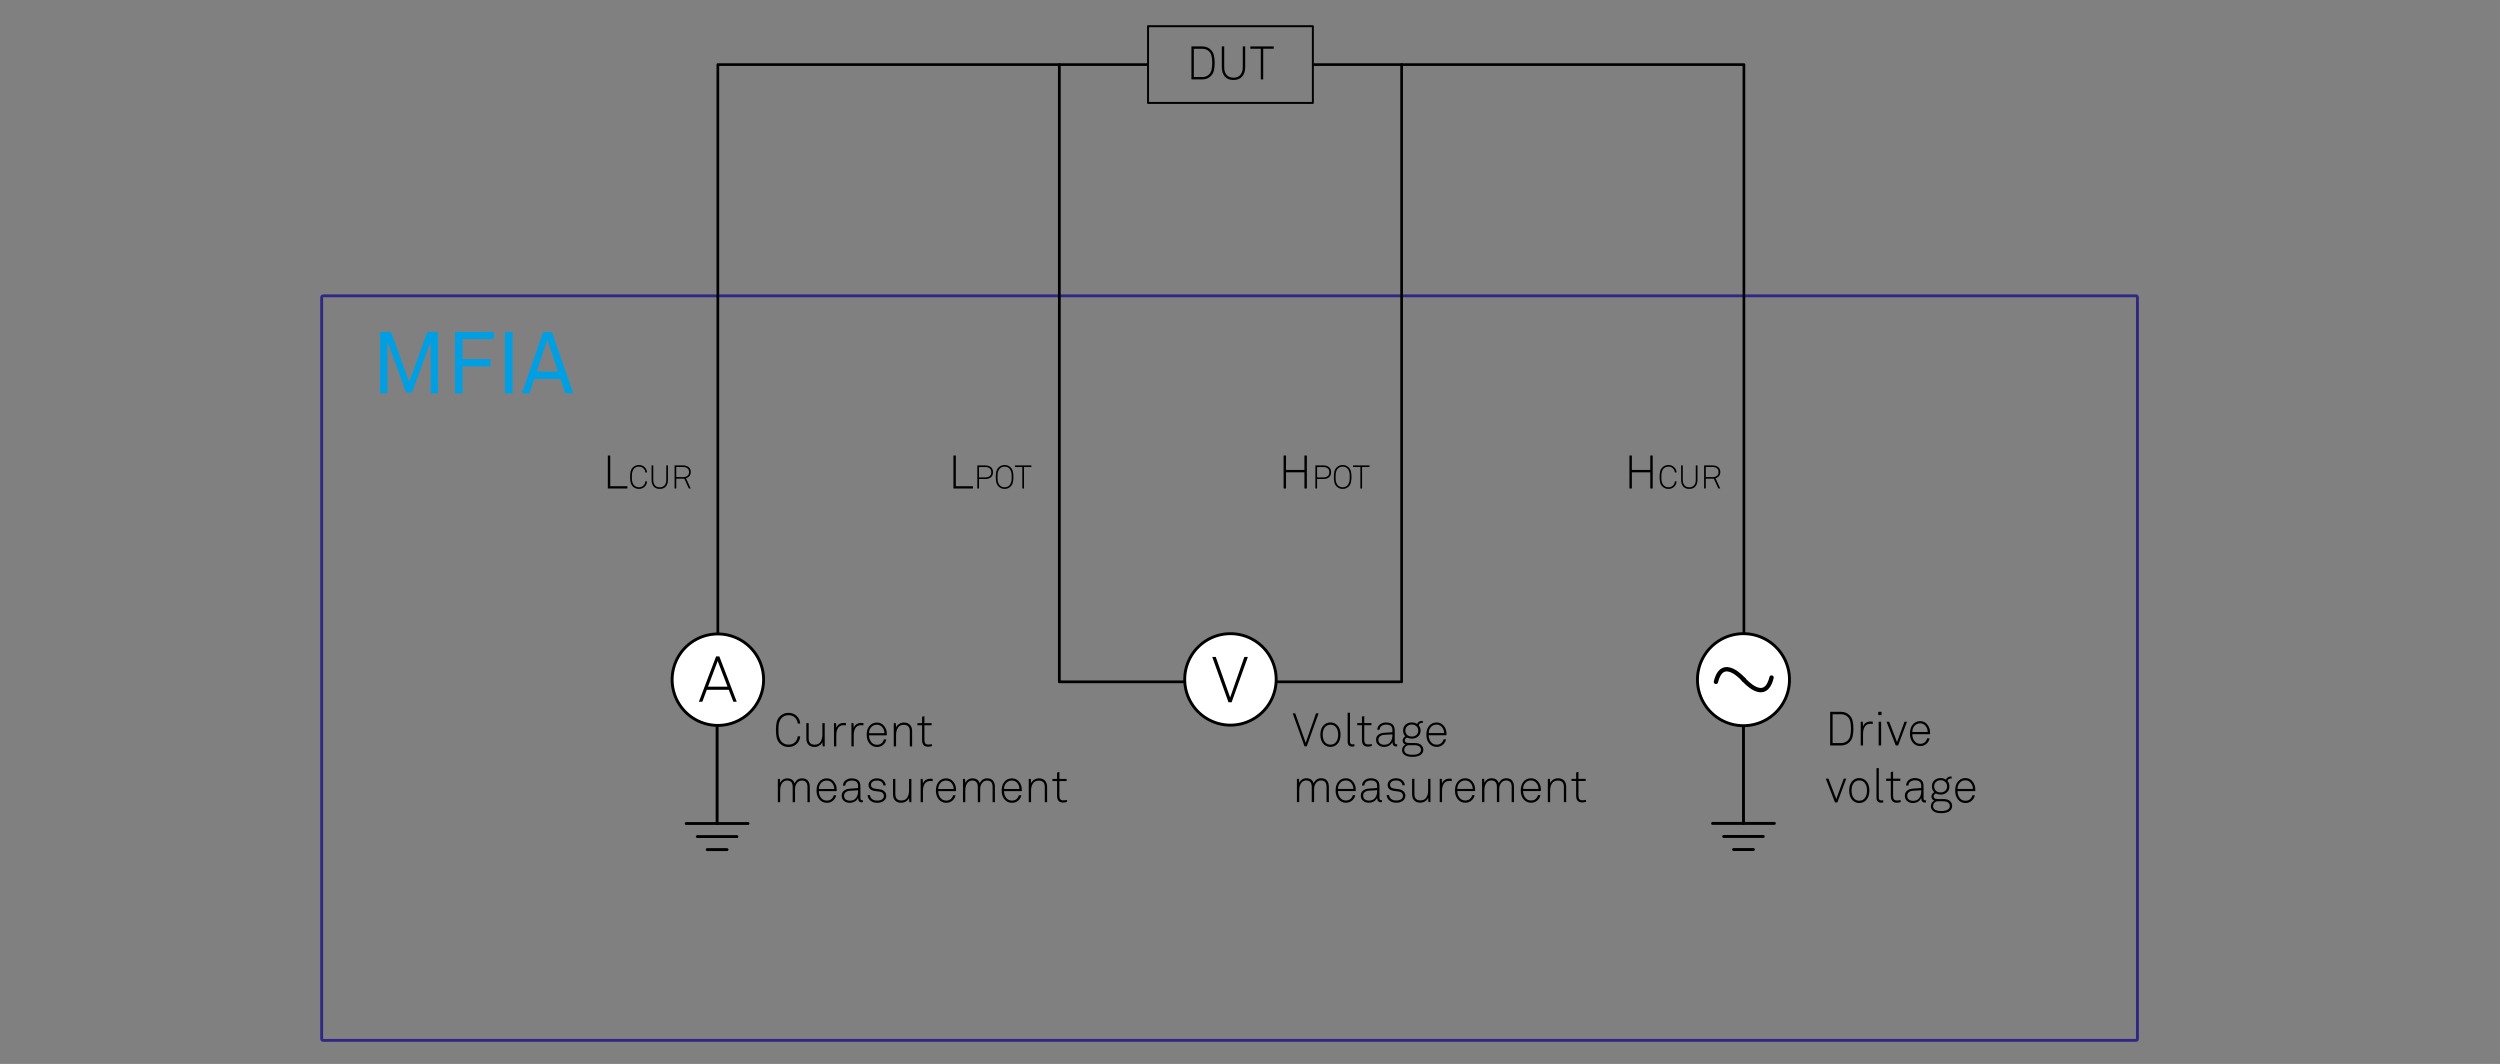 <?xml version="1.0" encoding="UTF-8" standalone="no"?>
<svg
   xmlns:dc="http://purl.org/dc/elements/1.1/"
   xmlns:cc="http://creativecommons.org/ns#"
   xmlns:rdf="http://www.w3.org/1999/02/22-rdf-syntax-ns#"
   xmlns:svg="http://www.w3.org/2000/svg"
   xmlns="http://www.w3.org/2000/svg"
   xmlns:xlink="http://www.w3.org/1999/xlink"
   xml:space="preserve"
   enable-background="new 0 0 430 183"
   viewBox="0 0 430 183"
   height="183px"
   width="430px"
   y="0px"
   x="0px"
   id="Layer_1"
   version="1.1"><rect x="0" y="0" width="430" height="183" fill="#808080" stroke="none"/><defs
   id="defs131" />
<g
   id="text2"
   style="font-size:14.612px;font-family:Akkurat_ZI_Regular;fill:#009fe3"
   transform="matrix(1,0,0,1.019,63.925,67.662)"
   aria-label="MFIA"><path
     id="path135"
     style="font-size:14.612px;font-family:Akkurat_ZI_Regular;fill:#009fe3"
     d="M 11.397,0 H 10.155 V -8.738 L 6.941,-0.146 H 5.918 L 2.703,-8.811 V 0 H 1.461 v -10.36 h 1.87 l 3.127,8.431 3.112,-8.431 h 1.826 z" /><path
     id="path137"
     style="font-size:14.612px;font-family:Akkurat_ZI_Regular;fill:#009fe3"
     d="m 21.039,-9.162 h -5.406 v 3.375 h 4.822 v 1.227 H 15.633 V 0 h -1.3 v -10.36 h 6.707 z" /><path
     id="path139"
     style="font-size:14.612px;font-family:Akkurat_ZI_Regular;fill:#009fe3"
     d="m 24.252,0 h -1.33 v -10.36 h 1.33 z" /><path
     id="path141"
     style="font-size:14.612px;font-family:Akkurat_ZI_Regular;fill:#009fe3"
     d="M 34.67,0 H 33.326 L 32.479,-2.455 H 27.978 L 27.145,0 h -1.315 l 3.653,-10.36 h 1.52 z m -2.616,-3.682 -1.841,-5.377 -1.826,5.377 z" /></g>
<g
   id="g20">
	<defs
   id="defs5">
		<rect
   height="247.5"
   width="510.236"
   y="-19.25"
   x="18.882"
   id="SVGID_1_" />
	</defs>
	<clipPath
   id="SVGID_2_">
		<use
   height="100%"
   width="100%"
   y="0"
   x="0"
   style="overflow:visible"
   id="use7"
   overflow="visible"
   xlink:href="#SVGID_1_" />
	</clipPath>
	<path
   style="fill:#312783"
   id="path10"
   d="M 367.389,178.694 H 55.578 V 51.135 h 311.811 z m 0,-128.059 H 55.578 c -0.276,0 -0.5,0.224 -0.5,0.5 v 127.559 c 0,0.276 0.224,0.5 0.5,0.5 h 311.811 c 0.276,0 0.5,-0.224 0.5,-0.5 V 51.135 c 0,-0.276 -0.224,-0.5 -0.5,-0.5"
   clip-path="url(#SVGID_2_)" />
	
		<path
   id="line12"
   d="M 123.344,123.978 V 141.64"
   clip-path="url(#SVGID_2_)"
   style="fill:none;stroke:#000000;stroke-width:0.5;stroke-linecap:round;stroke-miterlimit:10" />
	
		<path
   id="line14"
   d="m 128.657,141.64 h -10.63"
   clip-path="url(#SVGID_2_)"
   style="fill:none;stroke:#000000;stroke-width:0.5;stroke-linecap:round;stroke-linejoin:round;stroke-miterlimit:10" />
	
		<path
   id="line16"
   d="m 126.743,143.888 h -6.804"
   clip-path="url(#SVGID_2_)"
   style="fill:none;stroke:#000000;stroke-width:0.5;stroke-linecap:round;stroke-linejoin:round;stroke-miterlimit:10" />
	
		<path
   id="line18"
   d="m 125.044,146.134 h -3.401"
   clip-path="url(#SVGID_2_)"
   style="fill:none;stroke:#000000;stroke-width:0.5;stroke-linecap:round;stroke-linejoin:round;stroke-miterlimit:10" />
</g>
<g
   id="text22"
   style="font-size:8px;font-family:Akkurat-Light"
   transform="translate(204.062,13.657)"
   aria-label="DUT"><path
     id="path148"
     style="font-size:8px;font-family:Akkurat-Light"
     d="m 4.864,-2.84 q 0,0.752 -0.136,1.312 Q 4.6,-0.968 4.176,-0.56 3.6,0 2.744,0 H 0.864 V -5.672 H 2.744 q 0.856,0 1.432,0.56 0.424,0.408 0.552,0.968 0.136,0.56 0.136,1.304 z m -0.536,1.168 q 0.112,-0.504 0.112,-1.168 0,-0.664 -0.112,-1.16 Q 4.224,-4.504 3.872,-4.84 3.424,-5.264 2.744,-5.264 H 1.28 v 4.856 h 1.464 q 0.68,0 1.128,-0.424 0.352,-0.344 0.456,-0.84 z" /><path
     id="path150"
     style="font-size:8px;font-family:Akkurat-Light"
     d="m 10.112,-2.08 q 0,0.976 -0.52,1.584 -0.512,0.6 -1.496,0.6 -0.984,0 -1.496,-0.6 Q 6.088,-1.104 6.088,-2.08 v -3.592 h 0.416 v 3.6 q 0,0.784 0.4,1.28 0.4,0.496 1.192,0.496 0.792,0 1.192,-0.496 Q 9.696,-1.288 9.696,-2.072 V -5.672 h 0.416 z" /><path
     id="path152"
     style="font-size:8px;font-family:Akkurat-Light"
     d="M 15.019,-5.272 H 13.211 V 0 H 12.795 v -5.272 h -1.8 v -0.4 h 4.024 z" /></g>
<g
   id="g38">
	<defs
   id="defs25">
		<rect
   height="247.5"
   width="510.236"
   y="-19.25"
   x="18.882"
   id="SVGID_3_" />
	</defs>
	<clipPath
   id="SVGID_4_">
		<use
   height="100%"
   width="100%"
   y="0"
   x="0"
   style="overflow:visible"
   id="use27"
   overflow="visible"
   xlink:href="#SVGID_3_" />
	</clipPath>
	
		<path
   id="rect30"
   d="m 197.464,4.508 h 28.349 V 17.706 H 197.464 Z"
   clip-path="url(#SVGID_4_)"
   style="fill:none;stroke:#000000;stroke-width:0.339;stroke-linecap:round;stroke-linejoin:round;stroke-miterlimit:10" />
	
		<path
   id="polyline32"
   d="M 197.325,11.107 H 123.469 V 116.69"
   clip-path="url(#SVGID_4_)"
   style="fill:none;stroke:#000000;stroke-width:0.461;stroke-linecap:round;stroke-linejoin:round;stroke-miterlimit:10" />
	<path
   style="fill:#ffffff"
   id="path34"
   d="m 131.336,116.906 c 0,4.343 -3.52,7.863 -7.863,7.863 -4.342,0 -7.864,-3.521 -7.864,-7.863 0,-4.344 3.522,-7.863 7.864,-7.863 4.343,0 7.863,3.52 7.863,7.863"
   clip-path="url(#SVGID_4_)" />
	
		<path
   id="circle36"
   d="m 131.336,116.906 a 7.864,7.864 0 0 1 -7.864,7.864 7.864,7.864 0 0 1 -7.864,-7.864 7.864,7.864 0 0 1 7.864,-7.864 7.864,7.864 0 0 1 7.864,7.864 z"
   clip-path="url(#SVGID_4_)"
   style="fill:none;stroke:#000000;stroke-width:0.5;stroke-miterlimit:10" />
</g>
<g
   id="text40"
   style="font-size:11px;font-family:Akkurat-Light"
   transform="translate(120.12,120.702)"
   aria-label="A"><path
     id="path158"
     style="font-size:11px;font-family:Akkurat-Light"
     d="M 6.6,0 H 6.017 L 5.225,-2.057 H 1.452 L 0.682,0 H 0.088 L 3.047,-7.799 H 3.608 Z M 5.016,-2.596 3.322,-7.007 1.661,-2.596 Z" /></g>
<g
   id="text42"
   style="font-size:8px;font-family:Akkurat-Light"
   transform="translate(103.683,84.021)"
   aria-label="L"><path
     id="path161"
     style="font-size:8px;font-family:Akkurat-Light"
     d="M 4.224,0 H 0.864 V -5.672 H 1.28 v 5.28 h 2.944 z" /></g>
<g
   id="text48"
   style=""
   transform="translate(132.996,128.381)"
   aria-label="Currentmeasurement"><path
     id="path164"
     style="font-size:8px;font-family:Akkurat-Light"
     d="m 4.64,-1.736 q -0.064,0.8 -0.624,1.32 -0.56,0.52 -1.392,0.52 -0.88,0 -1.496,-0.616 -0.408,-0.416 -0.536,-0.984 -0.128,-0.576 -0.128,-1.344 0,-0.768 0.128,-1.336 0.128,-0.568 0.536,-0.984 0.616,-0.616 1.496,-0.616 0.832,0 1.392,0.52 0.56,0.52 0.624,1.32 H 4.208 q -0.056,-0.64 -0.488,-1.032 -0.432,-0.4 -1.096,-0.4 -0.72,0 -1.192,0.488 -0.24,0.248 -0.368,0.632 -0.12,0.384 -0.144,0.68 -0.024,0.288 -0.024,0.728 0,0.432 0.024,0.736 0.024,0.296 0.152,0.68 0.128,0.384 0.368,0.632 0.472,0.488 1.184,0.488 0.664,0 1.096,-0.392 Q 4.152,-1.096 4.208,-1.736 Z" /><path
     id="path166"
     style="font-size:8px;font-family:Akkurat-Light"
     d="M 8.856,-0.008 H 8.504 L 8.456,-0.736 Q 8.288,-0.36 7.912,-0.128 7.536,0.096 7.104,0.096 q -0.68,0 -1.048,-0.392 -0.36,-0.392 -0.36,-1.072 v -2.64 h 0.4 v 2.616 q 0,1.096 1.032,1.096 0.688,0 1.008,-0.488 0.32,-0.496 0.32,-1.224 v -2 h 0.4 z" /><path
     id="path168"
     style="font-size:8px;font-family:Akkurat-Light"
     d="m 12.512,-3.616 q -0.16,-0.04 -0.392,-0.04 -0.36,0 -0.624,0.152 -0.256,0.144 -0.392,0.408 -0.136,0.256 -0.2,0.552 -0.056,0.288 -0.056,0.624 V 0 h -0.4 v -4 h 0.352 l 0.048,0.808 q 0.128,-0.4 0.48,-0.624 0.352,-0.224 0.792,-0.224 0.264,0 0.392,0.024 z" /><path
     id="path170"
     style="font-size:8px;font-family:Akkurat-Light"
     d="m 15.512,-3.616 q -0.16,-0.04 -0.392,-0.04 -0.36,0 -0.624,0.152 -0.256,0.144 -0.392,0.408 -0.136,0.256 -0.2,0.552 -0.056,0.288 -0.056,0.624 V 0 h -0.4 v -4 h 0.352 l 0.048,0.808 q 0.128,-0.4 0.48,-0.624 0.352,-0.224 0.792,-0.224 0.264,0 0.392,0.024 z" /><path
     id="path172"
     style="font-size:8px;font-family:Akkurat-Light"
     d="m 19.537,-2.168 q 0,0.048 -0.008,0.136 0,0.08 0,0.128 h -3.056 q 0.016,0.72 0.416,1.2 0.36,0.424 0.968,0.424 0.536,0 0.872,-0.352 0.24,-0.256 0.304,-0.568 h 0.416 q -0.08,0.48 -0.448,0.84 -0.464,0.464 -1.144,0.464 -0.776,0 -1.272,-0.568 -0.512,-0.6 -0.512,-1.52 0,-0.888 0.392,-1.424 0.512,-0.696 1.36,-0.696 0.776,0 1.24,0.576 0.472,0.568 0.472,1.36 z M 19.129,-2.272 q -0.016,-0.6 -0.368,-1.024 -0.352,-0.432 -0.936,-0.432 -0.6,0 -0.976,0.424 -0.368,0.416 -0.368,1.032 z" /><path
     id="path174"
     style="font-size:8px;font-family:Akkurat-Light"
     d="m 23.889,0 h -0.4 v -2.616 q 0,-1.096 -1.032,-1.096 -0.688,0 -1.008,0.496 -0.32,0.488 -0.32,1.216 V 0 H 20.729 v -4 h 0.352 l 0.048,0.728 q 0.168,-0.376 0.544,-0.6 0.384,-0.232 0.808,-0.232 0.68,0 1.04,0.392 0.368,0.392 0.368,1.072 z" /><path
     id="path176"
     style="font-size:8px;font-family:Akkurat-Light"
     d="m 27.297,-0.04 q -0.448,0.096 -0.664,0.096 -1.032,0 -1.032,-1.168 v -2.52 h -0.8 v -0.368 h 0.8 v -1.104 l 0.4,-0.096 v 1.2 h 1.24 v 0.368 h -1.24 v 2.504 q 0,0.392 0.144,0.6 0.144,0.208 0.52,0.208 0.24,0 0.632,-0.072 z" /><path
     id="path178"
     style="font-size:8px;font-family:Akkurat-Light"
     d="M 6.288,9.6 H 5.888 V 6.984 q 0,-1.112 -0.952,-1.112 -0.416,0 -0.712,0.272 Q 3.752,6.592 3.752,7.336 V 9.6 H 3.344 V 6.984 q 0,-1.112 -0.96,-1.112 -0.424,0 -0.712,0.272 -0.48,0.448 -0.48,1.456 v 2 H 0.792 v -4 H 1.144 l 0.048,0.688 q 0.16,-0.36 0.48,-0.576 0.32,-0.216 0.736,-0.216 1,0 1.264,0.864 0.168,-0.392 0.488,-0.624 0.328,-0.24 0.8,-0.24 0.672,0 1,0.4 0.328,0.392 0.328,1.064 z" /><path
     id="path180"
     style="font-size:8px;font-family:Akkurat-Light"
     d="m 10.912,7.432 q 0,0.048 -0.008,0.136 0,0.08 0,0.128 H 7.848 q 0.016,0.72 0.416,1.2 0.36,0.424 0.968,0.424 0.536,0 0.872,-0.352 0.24,-0.256 0.304,-0.568 h 0.416 q -0.08,0.48 -0.448,0.84 -0.464,0.464 -1.144,0.464 -0.776,0 -1.272,-0.568 -0.512,-0.6 -0.512,-1.52 0,-0.888 0.392,-1.424 0.512,-0.696 1.36,-0.696 0.776,0 1.24,0.576 0.472,0.568 0.472,1.36 z M 10.504,7.328 Q 10.488,6.728 10.136,6.304 9.784,5.872 9.2,5.872 q -0.6,0 -0.976,0.424 -0.368,0.416 -0.368,1.032 z" /><path
     id="path182"
     style="font-size:8px;font-family:Akkurat-Light"
     d="m 15.416,9.6 q -0.144,0.024 -0.192,0.024 -0.632,0 -0.632,-0.784 -0.16,0.408 -0.56,0.64 -0.4,0.224 -0.88,0.224 -0.6,0 -0.992,-0.336 -0.384,-0.336 -0.384,-0.896 0,-0.52 0.368,-0.832 0.368,-0.32 0.976,-0.36 L 14.592,7.176 V 6.784 q 0,-0.912 -1.056,-0.912 -0.496,0 -0.808,0.224 -0.312,0.224 -0.344,0.656 H 11.984 q 0.04,-0.592 0.464,-0.92 0.424,-0.336 1.088,-0.336 0.456,0 0.824,0.176 0.376,0.176 0.528,0.56 0.104,0.272 0.104,0.768 v 1.824 q 0,0.224 0.056,0.328 0.064,0.104 0.256,0.104 0.072,0 0.112,-0.008 z M 14.592,7.752 V 7.544 l -1.432,0.088 q -0.448,0.032 -0.712,0.256 -0.264,0.224 -0.264,0.584 0,0.416 0.272,0.64 0.28,0.224 0.728,0.224 0.704,0 1.056,-0.464 0.352,-0.472 0.352,-1.12 z" /><path
     id="path184"
     style="font-size:8px;font-family:Akkurat-Light"
     d="m 19.445,8.488 q 0,0.424 -0.272,0.736 -0.432,0.48 -1.296,0.48 -0.856,0 -1.312,-0.512 Q 16.253,8.832 16.229,8.384 h 0.408 q 0.032,0.352 0.296,0.616 0.328,0.32 0.944,0.32 0.648,0 0.944,-0.296 0.216,-0.216 0.216,-0.512 0,-0.28 -0.192,-0.48 -0.192,-0.2 -0.544,-0.248 l -0.776,-0.104 q -0.624,-0.072 -0.904,-0.4 -0.224,-0.264 -0.224,-0.632 0,-0.456 0.344,-0.776 0.408,-0.376 1.096,-0.376 0.808,0 1.208,0.472 0.288,0.344 0.304,0.736 H 18.949 Q 18.917,6.416 18.749,6.224 18.453,5.872 17.837,5.872 q -0.464,0 -0.72,0.184 -0.312,0.224 -0.312,0.552 0,0.272 0.168,0.448 0.176,0.168 0.608,0.224 l 0.76,0.104 q 0.536,0.072 0.816,0.392 0.288,0.312 0.288,0.712 z" /><path
     id="path186"
     style="font-size:8px;font-family:Akkurat-Light"
     d="m 23.762,9.592 h -0.352 l -0.048,-0.728 q -0.168,0.376 -0.544,0.608 -0.376,0.224 -0.808,0.224 -0.68,0 -1.048,-0.392 Q 20.602,8.912 20.602,8.232 v -2.64 h 0.4 v 2.616 q 0,1.096 1.032,1.096 0.688,0 1.008,-0.488 0.32,-0.496 0.32,-1.224 v -2 h 0.4 z" /><path
     id="path188"
     style="font-size:8px;font-family:Akkurat-Light"
     d="m 27.418,5.984 q -0.16,-0.04 -0.392,-0.04 -0.36,0 -0.624,0.152 -0.256,0.144 -0.392,0.408 -0.136,0.256 -0.2,0.552 -0.056,0.288 -0.056,0.624 v 1.92 h -0.4 v -4 h 0.352 l 0.048,0.808 q 0.128,-0.4 0.48,-0.624 0.352,-0.224 0.792,-0.224 0.264,0 0.392,0.024 z" /><path
     id="path190"
     style="font-size:8px;font-family:Akkurat-Light"
     d="m 31.443,7.432 q 0,0.048 -0.008,0.136 0,0.08 0,0.128 h -3.056 q 0.016,0.72 0.416,1.2 0.36,0.424 0.968,0.424 0.536,0 0.872,-0.352 0.24,-0.256 0.304,-0.568 h 0.416 q -0.08,0.48 -0.448,0.84 -0.464,0.464 -1.144,0.464 -0.776,0 -1.272,-0.568 -0.512,-0.6 -0.512,-1.52 0,-0.888 0.392,-1.424 0.512,-0.696 1.36,-0.696 0.776,0 1.24,0.576 0.472,0.568 0.472,1.36 z M 31.035,7.328 Q 31.019,6.728 30.667,6.304 30.315,5.872 29.731,5.872 q -0.6,0 -0.976,0.424 -0.368,0.416 -0.368,1.032 z" /><path
     id="path192"
     style="font-size:8px;font-family:Akkurat-Light"
     d="M 38.131,9.6 H 37.731 V 6.984 q 0,-1.112 -0.952,-1.112 -0.416,0 -0.712,0.272 -0.472,0.448 -0.472,1.192 V 9.6 H 35.187 V 6.984 q 0,-1.112 -0.96,-1.112 -0.424,0 -0.712,0.272 -0.48,0.448 -0.48,1.456 v 2 h -0.4 v -4 h 0.352 l 0.048,0.688 q 0.16,-0.36 0.48,-0.576 0.32,-0.216 0.736,-0.216 1,0 1.264,0.864 0.168,-0.392 0.488,-0.624 0.328,-0.24 0.8,-0.24 0.672,0 1,0.4 0.328,0.392 0.328,1.064 z" /><path
     id="path194"
     style="font-size:8px;font-family:Akkurat-Light"
     d="m 42.755,7.432 q 0,0.048 -0.008,0.136 0,0.08 0,0.128 h -3.056 q 0.016,0.72 0.416,1.2 0.36,0.424 0.968,0.424 0.536,0 0.872,-0.352 0.24,-0.256 0.304,-0.568 h 0.416 q -0.08,0.48 -0.448,0.84 -0.464,0.464 -1.144,0.464 -0.776,0 -1.272,-0.568 -0.512,-0.6 -0.512,-1.52 0,-0.888 0.392,-1.424 0.512,-0.696 1.36,-0.696 0.776,0 1.24,0.576 0.472,0.568 0.472,1.36 z M 42.347,7.328 Q 42.331,6.728 41.979,6.304 41.627,5.872 41.043,5.872 q -0.6,0 -0.976,0.424 -0.368,0.416 -0.368,1.032 z" /><path
     id="path196"
     style="font-size:8px;font-family:Akkurat-Light"
     d="M 47.108,9.6 H 46.708 V 6.984 q 0,-1.096 -1.032,-1.096 -0.688,0 -1.008,0.496 -0.32,0.488 -0.32,1.216 v 2 h -0.4 v -4 h 0.352 l 0.048,0.728 q 0.168,-0.376 0.544,-0.6 0.384,-0.232 0.808,-0.232 0.68,0 1.04,0.392 0.368,0.392 0.368,1.072 z" /><path
     id="path198"
     style="font-size:8px;font-family:Akkurat-Light"
     d="m 50.515,9.56 q -0.448,0.096 -0.664,0.096 -1.032,0 -1.032,-1.168 V 5.968 h -0.8 V 5.6 h 0.8 V 4.496 l 0.4,-0.096 v 1.2 h 1.24 v 0.368 h -1.24 v 2.504 q 0,0.392 0.144,0.6 0.144,0.208 0.52,0.208 0.24,0 0.632,-0.072 z" /></g>
<g
   id="text54"
   style=""
   transform="translate(222.277,128.365)"
   aria-label="Voltagemeasurement"><path
     id="path201"
     style="font-size:8px;font-family:Akkurat-Light"
     d="M 4.52,-5.672 2.488,0 H 2.096 L 0.064,-5.672 H 0.504 L 2.304,-0.6 4.08,-5.672 Z" /><path
     id="path203"
     style="font-size:8px;font-family:Akkurat-Light"
     d="m 7.727,-3.624 q 0.568,0.568 0.568,1.624 0,1.056 -0.568,1.624 -0.48,0.48 -1.168,0.48 -0.688,0 -1.168,-0.48 -0.568,-0.568 -0.568,-1.624 0,-1.056 0.568,-1.624 0.48,-0.48 1.168,-0.48 0.688,0 1.168,0.48 z M 7.439,-0.64 Q 7.887,-1.104 7.887,-2 q 0,-0.896 -0.448,-1.36 -0.336,-0.352 -0.88,-0.352 -0.544,0 -0.88,0.352 -0.448,0.464 -0.448,1.36 0,0.896 0.448,1.36 0.336,0.352 0.88,0.352 0.544,0 0.88,-0.352 z" /><path
     id="path205"
     style="font-size:8px;font-family:Akkurat-Light"
     d="m 10.678,0 q -0.176,0.048 -0.36,0.048 -0.8,0 -0.8,-0.848 V -5.776 h 0.4 v 4.96 q 0,0.48 0.416,0.48 0.232,0 0.344,-0.016 z" /><path
     id="path207"
     style="font-size:8px;font-family:Akkurat-Light"
     d="m 13.672,-0.04 q -0.448,0.096 -0.664,0.096 -1.032,0 -1.032,-1.168 v -2.52 h -0.8 v -0.368 h 0.8 v -1.104 l 0.4,-0.096 v 1.2 h 1.24 v 0.368 H 12.376 v 2.504 q 0,0.392 0.144,0.6 0.144,0.208 0.52,0.208 0.24,0 0.632,-0.072 z" /><path
     id="path209"
     style="font-size:8px;font-family:Akkurat-Light"
     d="m 18.041,0 q -0.144,0.024 -0.192,0.024 -0.632,0 -0.632,-0.784 -0.16,0.408 -0.56,0.64 -0.4,0.224 -0.88,0.224 -0.6,0 -0.992,-0.336 -0.384,-0.336 -0.384,-0.896 0,-0.52 0.368,-0.832 0.368,-0.32 0.976,-0.36 l 1.472,-0.104 v -0.392 q 0,-0.912 -1.056,-0.912 -0.496,0 -0.808,0.224 -0.312,0.224 -0.344,0.656 h -0.4 q 0.04,-0.592 0.464,-0.92 0.424,-0.336 1.088,-0.336 0.456,0 0.824,0.176 0.376,0.176 0.528,0.56 0.104,0.272 0.104,0.768 v 1.824 q 0,0.224 0.056,0.328 0.064,0.104 0.256,0.104 0.072,0 0.112,-0.008 z m -0.824,-1.848 v -0.208 l -1.432,0.088 q -0.448,0.032 -0.712,0.256 -0.264,0.224 -0.264,0.584 0,0.416 0.272,0.64 0.28,0.224 0.728,0.224 0.704,0 1.056,-0.464 0.352,-0.472 0.352,-1.12 z" /><path
     id="path211"
     style="font-size:8px;font-family:Akkurat-Light"
     d="m 22.534,0.6 q 0,0.424 -0.304,0.744 -0.464,0.472 -1.584,0.472 -1.032,0 -1.488,-0.464 -0.28,-0.296 -0.28,-0.72 0,-0.296 0.16,-0.552 0.16,-0.256 0.44,-0.384 -0.208,-0.056 -0.36,-0.248 -0.144,-0.2 -0.144,-0.408 0,-0.48 0.48,-0.76 -0.4,-0.384 -0.4,-0.984 0,-0.632 0.424,-1.016 0.424,-0.384 1.072,-0.384 0.528,0 0.936,0.272 0.072,-0.248 0.296,-0.392 0.232,-0.152 0.512,-0.152 0.024,0 0.072,0.008 0.056,0.008 0.08,0.008 v 0.344 q -0.024,0 -0.08,-0.008 -0.048,-0.008 -0.072,-0.008 -0.216,0 -0.368,0.12 -0.144,0.112 -0.184,0.312 0.32,0.368 0.32,0.896 0,0.632 -0.432,1.008 -0.432,0.376 -1.08,0.376 -0.448,0 -0.8,-0.184 -0.4,0.152 -0.4,0.496 0,0.264 0.28,0.376 0.168,0.064 0.536,0.064 h 0.872 q 0.792,0 1.176,0.392 0.32,0.32 0.32,0.776 z M 21.342,-1.952 q 0.32,-0.28 0.32,-0.752 0,-0.472 -0.32,-0.752 -0.312,-0.288 -0.792,-0.288 -0.48,0 -0.792,0.288 -0.312,0.28 -0.312,0.752 0,0.472 0.312,0.752 0.312,0.272 0.792,0.272 0.48,0 0.792,-0.272 z m 0.792,2.552 q 0,-0.288 -0.192,-0.496 -0.28,-0.296 -0.968,-0.296 h -1.056 q -0.28,0.064 -0.472,0.28 -0.192,0.216 -0.192,0.544 0,0.304 0.216,0.504 0.336,0.32 1.184,0.32 0.92,0 1.272,-0.352 0.208,-0.208 0.208,-0.504 z" /><path
     id="path213"
     style="font-size:8px;font-family:Akkurat-Light"
     d="m 26.521,-2.168 q 0,0.048 -0.008,0.136 0,0.08 0,0.128 h -3.056 q 0.016,0.72 0.416,1.2 0.36,0.424 0.968,0.424 0.536,0 0.872,-0.352 0.24,-0.256 0.304,-0.568 h 0.416 q -0.08,0.48 -0.448,0.84 -0.464,0.464 -1.144,0.464 -0.776,0 -1.272,-0.568 -0.512,-0.6 -0.512,-1.52 0,-0.888 0.392,-1.424 0.512,-0.696 1.36,-0.696 0.776,0 1.24,0.576 0.472,0.568 0.472,1.36 z m -0.408,-0.104 q -0.016,-0.6 -0.368,-1.024 -0.352,-0.432 -0.936,-0.432 -0.6,0 -0.976,0.424 -0.368,0.416 -0.368,1.032 z" /><path
     id="path215"
     style="font-size:8px;font-family:Akkurat-Light"
     d="M 6.288,9.6 H 5.888 V 6.984 q 0,-1.112 -0.952,-1.112 -0.416,0 -0.712,0.272 Q 3.752,6.592 3.752,7.336 V 9.6 H 3.344 V 6.984 q 0,-1.112 -0.96,-1.112 -0.424,0 -0.712,0.272 -0.48,0.448 -0.48,1.456 v 2 H 0.792 v -4 H 1.144 l 0.048,0.688 q 0.16,-0.36 0.48,-0.576 0.32,-0.216 0.736,-0.216 1,0 1.264,0.864 0.168,-0.392 0.488,-0.624 0.328,-0.24 0.8,-0.24 0.672,0 1,0.4 0.328,0.392 0.328,1.064 z" /><path
     id="path217"
     style="font-size:8px;font-family:Akkurat-Light"
     d="m 10.912,7.432 q 0,0.048 -0.008,0.136 0,0.08 0,0.128 H 7.848 q 0.016,0.72 0.416,1.2 0.36,0.424 0.968,0.424 0.536,0 0.872,-0.352 0.24,-0.256 0.304,-0.568 h 0.416 q -0.08,0.48 -0.448,0.84 -0.464,0.464 -1.144,0.464 -0.776,0 -1.272,-0.568 -0.512,-0.6 -0.512,-1.52 0,-0.888 0.392,-1.424 0.512,-0.696 1.36,-0.696 0.776,0 1.24,0.576 0.472,0.568 0.472,1.36 z M 10.504,7.328 Q 10.488,6.728 10.136,6.304 9.784,5.872 9.2,5.872 q -0.6,0 -0.976,0.424 -0.368,0.416 -0.368,1.032 z" /><path
     id="path219"
     style="font-size:8px;font-family:Akkurat-Light"
     d="m 15.416,9.6 q -0.144,0.024 -0.192,0.024 -0.632,0 -0.632,-0.784 -0.16,0.408 -0.56,0.64 -0.4,0.224 -0.88,0.224 -0.6,0 -0.992,-0.336 -0.384,-0.336 -0.384,-0.896 0,-0.52 0.368,-0.832 0.368,-0.32 0.976,-0.36 L 14.592,7.176 V 6.784 q 0,-0.912 -1.056,-0.912 -0.496,0 -0.808,0.224 -0.312,0.224 -0.344,0.656 H 11.984 q 0.04,-0.592 0.464,-0.92 0.424,-0.336 1.088,-0.336 0.456,0 0.824,0.176 0.376,0.176 0.528,0.56 0.104,0.272 0.104,0.768 v 1.824 q 0,0.224 0.056,0.328 0.064,0.104 0.256,0.104 0.072,0 0.112,-0.008 z M 14.592,7.752 V 7.544 l -1.432,0.088 q -0.448,0.032 -0.712,0.256 -0.264,0.224 -0.264,0.584 0,0.416 0.272,0.64 0.28,0.224 0.728,0.224 0.704,0 1.056,-0.464 0.352,-0.472 0.352,-1.12 z" /><path
     id="path221"
     style="font-size:8px;font-family:Akkurat-Light"
     d="m 19.445,8.488 q 0,0.424 -0.272,0.736 -0.432,0.48 -1.296,0.48 -0.856,0 -1.312,-0.512 Q 16.253,8.832 16.229,8.384 h 0.408 q 0.032,0.352 0.296,0.616 0.328,0.32 0.944,0.32 0.648,0 0.944,-0.296 0.216,-0.216 0.216,-0.512 0,-0.28 -0.192,-0.48 -0.192,-0.2 -0.544,-0.248 l -0.776,-0.104 q -0.624,-0.072 -0.904,-0.4 -0.224,-0.264 -0.224,-0.632 0,-0.456 0.344,-0.776 0.408,-0.376 1.096,-0.376 0.808,0 1.208,0.472 0.288,0.344 0.304,0.736 H 18.949 Q 18.917,6.416 18.749,6.224 18.453,5.872 17.837,5.872 q -0.464,0 -0.72,0.184 -0.312,0.224 -0.312,0.552 0,0.272 0.168,0.448 0.176,0.168 0.608,0.224 l 0.76,0.104 q 0.536,0.072 0.816,0.392 0.288,0.312 0.288,0.712 z" /><path
     id="path223"
     style="font-size:8px;font-family:Akkurat-Light"
     d="m 23.762,9.592 h -0.352 l -0.048,-0.728 q -0.168,0.376 -0.544,0.608 -0.376,0.224 -0.808,0.224 -0.68,0 -1.048,-0.392 Q 20.602,8.912 20.602,8.232 v -2.64 h 0.4 v 2.616 q 0,1.096 1.032,1.096 0.688,0 1.008,-0.488 0.32,-0.496 0.32,-1.224 v -2 h 0.4 z" /><path
     id="path225"
     style="font-size:8px;font-family:Akkurat-Light"
     d="m 27.418,5.984 q -0.16,-0.04 -0.392,-0.04 -0.36,0 -0.624,0.152 -0.256,0.144 -0.392,0.408 -0.136,0.256 -0.2,0.552 -0.056,0.288 -0.056,0.624 v 1.92 h -0.4 v -4 h 0.352 l 0.048,0.808 q 0.128,-0.4 0.48,-0.624 0.352,-0.224 0.792,-0.224 0.264,0 0.392,0.024 z" /><path
     id="path227"
     style="font-size:8px;font-family:Akkurat-Light"
     d="m 31.443,7.432 q 0,0.048 -0.008,0.136 0,0.08 0,0.128 h -3.056 q 0.016,0.72 0.416,1.2 0.36,0.424 0.968,0.424 0.536,0 0.872,-0.352 0.24,-0.256 0.304,-0.568 h 0.416 q -0.08,0.48 -0.448,0.84 -0.464,0.464 -1.144,0.464 -0.776,0 -1.272,-0.568 -0.512,-0.6 -0.512,-1.52 0,-0.888 0.392,-1.424 0.512,-0.696 1.36,-0.696 0.776,0 1.24,0.576 0.472,0.568 0.472,1.36 z M 31.035,7.328 Q 31.019,6.728 30.667,6.304 30.315,5.872 29.731,5.872 q -0.6,0 -0.976,0.424 -0.368,0.416 -0.368,1.032 z" /><path
     id="path229"
     style="font-size:8px;font-family:Akkurat-Light"
     d="M 38.131,9.6 H 37.731 V 6.984 q 0,-1.112 -0.952,-1.112 -0.416,0 -0.712,0.272 -0.472,0.448 -0.472,1.192 V 9.6 H 35.187 V 6.984 q 0,-1.112 -0.96,-1.112 -0.424,0 -0.712,0.272 -0.48,0.448 -0.48,1.456 v 2 h -0.4 v -4 h 0.352 l 0.048,0.688 q 0.16,-0.36 0.48,-0.576 0.32,-0.216 0.736,-0.216 1,0 1.264,0.864 0.168,-0.392 0.488,-0.624 0.328,-0.24 0.8,-0.24 0.672,0 1,0.4 0.328,0.392 0.328,1.064 z" /><path
     id="path231"
     style="font-size:8px;font-family:Akkurat-Light"
     d="m 42.755,7.432 q 0,0.048 -0.008,0.136 0,0.08 0,0.128 h -3.056 q 0.016,0.72 0.416,1.2 0.36,0.424 0.968,0.424 0.536,0 0.872,-0.352 0.24,-0.256 0.304,-0.568 h 0.416 q -0.08,0.48 -0.448,0.84 -0.464,0.464 -1.144,0.464 -0.776,0 -1.272,-0.568 -0.512,-0.6 -0.512,-1.52 0,-0.888 0.392,-1.424 0.512,-0.696 1.36,-0.696 0.776,0 1.24,0.576 0.472,0.568 0.472,1.36 z M 42.347,7.328 Q 42.331,6.728 41.979,6.304 41.627,5.872 41.043,5.872 q -0.6,0 -0.976,0.424 -0.368,0.416 -0.368,1.032 z" /><path
     id="path233"
     style="font-size:8px;font-family:Akkurat-Light"
     d="M 47.108,9.6 H 46.708 V 6.984 q 0,-1.096 -1.032,-1.096 -0.688,0 -1.008,0.496 -0.32,0.488 -0.32,1.216 v 2 h -0.4 v -4 h 0.352 l 0.048,0.728 q 0.168,-0.376 0.544,-0.6 0.384,-0.232 0.808,-0.232 0.68,0 1.04,0.392 0.368,0.392 0.368,1.072 z" /><path
     id="path235"
     style="font-size:8px;font-family:Akkurat-Light"
     d="m 50.515,9.56 q -0.448,0.096 -0.664,0.096 -1.032,0 -1.032,-1.168 V 5.968 h -0.8 V 5.6 h 0.8 V 4.496 l 0.4,-0.096 v 1.2 h 1.24 v 0.368 h -1.24 v 2.504 q 0,0.392 0.144,0.6 0.144,0.208 0.52,0.208 0.24,0 0.632,-0.072 z" /></g>
<g
   id="text60"
   style=""
   transform="matrix(0.98,0,0,1,313.926,128.22)"
   aria-label="Drivevoltage"><path
     id="path238"
     style="font-size:8.161px;font-family:Akkurat-Light"
     d="m 4.962,-2.897 q 0,0.767 -0.139,1.338 Q 4.693,-0.988 4.26,-0.571 3.673,0 2.799,0 H 0.881 V -5.786 H 2.799 q 0.873,0 1.461,0.571 0.433,0.416 0.563,0.988 0.139,0.571 0.139,1.33 z m -0.547,1.192 q 0.114,-0.514 0.114,-1.192 0,-0.677 -0.114,-1.183 Q 4.309,-4.595 3.95,-4.938 3.493,-5.37 2.799,-5.37 H 1.306 v 4.954 h 1.494 q 0.694,0 1.151,-0.433 0.359,-0.351 0.465,-0.857 z" /><path
     id="path240"
     style="font-size:8.161px;font-family:Akkurat-Light"
     d="m 8.349,-3.689 q -0.163,-0.041 -0.4,-0.041 -0.367,0 -0.637,0.155 -0.261,0.147 -0.4,0.416 -0.139,0.261 -0.204,0.563 -0.057,0.294 -0.057,0.637 V 0 h -0.408 v -4.081 h 0.359 l 0.049,0.824 q 0.131,-0.408 0.49,-0.637 0.359,-0.229 0.808,-0.229 0.269,0 0.4,0.024 z" /><path
     id="path242"
     style="font-size:8.161px;font-family:Akkurat-Light"
     d="m 9.89,-5.215 h -0.571 v -0.571 h 0.571 z M 9.825,0 H 9.393 v -4.081 h 0.433 z" /><path
     id="path244"
     style="font-size:8.161px;font-family:Akkurat-Light"
     d="M 14.361,-4.081 12.81,0 h -0.416 l -1.616,-4.081 h 0.465 l 1.371,3.501 1.314,-3.501 z" /><path
     id="path246"
     style="font-size:8.161px;font-family:Akkurat-Light"
     d="m 18.417,-2.212 q 0,0.049 -0.008,0.139 0,0.082 0,0.131 h -3.118 q 0.016,0.735 0.424,1.224 0.367,0.433 0.988,0.433 0.547,0 0.89,-0.359 0.245,-0.261 0.31,-0.579 h 0.424 q -0.082,0.49 -0.457,0.857 -0.473,0.473 -1.167,0.473 -0.792,0 -1.298,-0.579 -0.522,-0.612 -0.522,-1.551 0,-0.906 0.4,-1.453 0.522,-0.71 1.387,-0.71 0.792,0 1.265,0.588 0.482,0.579 0.482,1.387 z m -0.416,-0.106 q -0.016,-0.612 -0.375,-1.045 -0.359,-0.441 -0.955,-0.441 -0.612,0 -0.996,0.433 -0.375,0.424 -0.375,1.053 z" /><path
     id="path248"
     style="font-size:8.161px;font-family:Akkurat-Light"
     d="M 3.697,5.713 2.146,9.794 H 1.73 L 0.114,5.713 H 0.579 L 1.951,9.215 3.265,5.713 Z" /><path
     id="path250"
     style="font-size:8.161px;font-family:Akkurat-Light"
     d="m 7.181,6.097 q 0.579,0.579 0.579,1.657 0,1.077 -0.579,1.657 -0.49,0.49 -1.192,0.49 -0.702,0 -1.192,-0.49 -0.579,-0.579 -0.579,-1.657 0,-1.077 0.579,-1.657 0.49,-0.49 1.192,-0.49 0.702,0 1.192,0.49 z M 6.888,9.141 q 0.457,-0.473 0.457,-1.387 0,-0.914 -0.457,-1.387 -0.343,-0.359 -0.898,-0.359 -0.555,0 -0.898,0.359 -0.457,0.473 -0.457,1.387 0,0.914 0.457,1.387 0.343,0.359 0.898,0.359 0.555,0 0.898,-0.359 z" /><path
     id="path252"
     style="font-size:8.161px;font-family:Akkurat-Light"
     d="m 10.192,9.794 q -0.18,0.049 -0.367,0.049 -0.816,0 -0.816,-0.865 V 3.902 h 0.408 v 5.06 q 0,0.49 0.424,0.49 0.237,0 0.351,-0.016 z" /><path
     id="path254"
     style="font-size:8.161px;font-family:Akkurat-Light"
     d="m 13.247,9.753 q -0.457,0.098 -0.677,0.098 -1.053,0 -1.053,-1.192 V 6.089 h -0.816 V 5.713 h 0.816 V 4.587 l 0.408,-0.098 v 1.224 h 1.265 v 0.375 h -1.265 v 2.554 q 0,0.4 0.147,0.612 0.147,0.212 0.53,0.212 0.245,0 0.645,-0.073 z" /><path
     id="path256"
     style="font-size:8.161px;font-family:Akkurat-Light"
     d="m 17.704,9.794 q -0.147,0.024 -0.196,0.024 -0.645,0 -0.645,-0.8 -0.163,0.416 -0.571,0.653 -0.408,0.229 -0.898,0.229 -0.612,0 -1.012,-0.343 -0.392,-0.343 -0.392,-0.914 0,-0.53 0.375,-0.849 0.375,-0.326 0.996,-0.367 L 16.863,7.321 V 6.921 q 0,-0.93 -1.077,-0.93 -0.506,0 -0.824,0.229 -0.318,0.229 -0.351,0.669 h -0.408 q 0.041,-0.604 0.473,-0.939 0.433,-0.343 1.11,-0.343 0.465,0 0.841,0.18 0.384,0.18 0.539,0.571 0.106,0.277 0.106,0.783 v 1.861 q 0,0.229 0.057,0.335 0.065,0.106 0.261,0.106 0.073,0 0.114,-0.008 z M 16.863,7.909 V 7.697 l -1.461,0.09 q -0.457,0.033 -0.726,0.261 -0.269,0.229 -0.269,0.596 0,0.424 0.277,0.653 0.286,0.229 0.743,0.229 0.718,0 1.077,-0.473 0.359,-0.482 0.359,-1.143 z" /><path
     id="path258"
     style="font-size:8.161px;font-family:Akkurat-Light"
     d="m 22.287,10.406 q 0,0.433 -0.31,0.759 -0.473,0.482 -1.616,0.482 -1.053,0 -1.518,-0.473 -0.286,-0.302 -0.286,-0.735 0,-0.302 0.163,-0.563 Q 18.884,9.614 19.169,9.484 18.957,9.427 18.802,9.231 18.655,9.027 18.655,8.815 q 0,-0.49 0.49,-0.775 -0.408,-0.392 -0.408,-1.004 0,-0.645 0.433,-1.036 0.433,-0.392 1.094,-0.392 0.539,0 0.955,0.277 0.073,-0.253 0.302,-0.4 0.237,-0.155 0.522,-0.155 0.024,0 0.073,0.008 0.057,0.008 0.082,0.008 v 0.351 q -0.024,0 -0.082,-0.008 -0.049,-0.008 -0.073,-0.008 -0.22,0 -0.375,0.122 -0.147,0.114 -0.188,0.318 0.326,0.375 0.326,0.914 0,0.645 -0.441,1.028 -0.441,0.384 -1.102,0.384 -0.457,0 -0.816,-0.188 -0.408,0.155 -0.408,0.506 0,0.269 0.286,0.384 0.171,0.065 0.547,0.065 h 0.89 q 0.808,0 1.2,0.4 0.326,0.326 0.326,0.792 z M 21.071,7.803 q 0.326,-0.286 0.326,-0.767 0,-0.482 -0.326,-0.767 -0.318,-0.294 -0.808,-0.294 -0.49,0 -0.808,0.294 -0.318,0.286 -0.318,0.767 0,0.482 0.318,0.767 0.318,0.277 0.808,0.277 0.49,0 0.808,-0.277 z m 0.808,2.603 q 0,-0.294 -0.196,-0.506 Q 21.397,9.598 20.695,9.598 h -1.077 q -0.286,0.065 -0.482,0.286 -0.196,0.22 -0.196,0.555 0,0.31 0.22,0.514 0.343,0.326 1.208,0.326 0.939,0 1.298,-0.359 0.212,-0.212 0.212,-0.514 z" /><path
     id="path260"
     style="font-size:8.161px;font-family:Akkurat-Light"
     d="m 26.355,7.582 q 0,0.049 -0.008,0.139 0,0.082 0,0.131 h -3.118 q 0.016,0.735 0.424,1.224 0.367,0.433 0.988,0.433 0.547,0 0.89,-0.359 0.245,-0.261 0.31,-0.579 h 0.424 q -0.082,0.49 -0.457,0.857 -0.473,0.473 -1.167,0.473 -0.792,0 -1.298,-0.579 -0.522,-0.612 -0.522,-1.551 0,-0.906 0.4,-1.453 0.522,-0.71 1.387,-0.71 0.792,0 1.265,0.588 0.482,0.579 0.482,1.387 z M 25.939,7.476 Q 25.922,6.864 25.563,6.432 25.204,5.991 24.608,5.991 q -0.612,0 -0.996,0.433 -0.375,0.424 -0.375,1.053 z" /></g>
<g
   id="text62"
   style="font-size:5.6px;font-family:Akkurat-Light"
   transform="translate(108.051,84.021)"
   aria-label="CUR"><path
     id="path263"
     style="font-size:5.6px;font-family:Akkurat-Light"
     d="m 3.248,-1.215 q -0.045,0.56 -0.437,0.924 -0.392,0.364 -0.974,0.364 -0.616,0 -1.047,-0.431 -0.286,-0.291 -0.375,-0.689 -0.09,-0.403 -0.09,-0.941 0,-0.538 0.09,-0.935 0.09,-0.398 0.375,-0.689 0.431,-0.431 1.047,-0.431 0.582,0 0.974,0.364 0.392,0.364 0.437,0.924 H 2.946 Q 2.906,-3.203 2.604,-3.478 2.302,-3.758 1.837,-3.758 q -0.504,0 -0.834,0.342 -0.168,0.174 -0.258,0.442 -0.084,0.269 -0.101,0.476 -0.017,0.202 -0.017,0.51 0,0.302 0.017,0.515 0.017,0.207 0.106,0.476 0.09,0.269 0.258,0.442 0.33,0.342 0.829,0.342 0.465,0 0.767,-0.274 0.302,-0.28 0.342,-0.728 z" /><path
     id="path265"
     style="font-size:5.6px;font-family:Akkurat-Light"
     d="m 6.838,-1.456 q 0,0.683 -0.364,1.109 -0.358,0.42 -1.047,0.42 -0.689,0 -1.047,-0.42 Q 4.021,-0.773 4.021,-1.456 v -2.514 h 0.291 v 2.52 q 0,0.549 0.28,0.896 0.28,0.347 0.834,0.347 0.554,0 0.834,-0.347 0.286,-0.347 0.286,-0.896 v -2.52 h 0.291 z" /><path
     id="path267"
     style="font-size:5.6px;font-family:Akkurat-Light"
     d="m 10.765,-2.828 q 0,0.386 -0.224,0.678 -0.224,0.286 -0.599,0.386 L 10.748,0 H 10.429 L 9.651,-1.691 H 8.268 V 0 H 7.977 v -3.97 h 1.45 q 0.638,0 0.986,0.308 0.353,0.308 0.353,0.834 z m -0.577,0.644 q 0.274,-0.224 0.274,-0.644 0,-0.42 -0.274,-0.644 Q 9.92,-3.696 9.427,-3.696 H 8.268 v 1.736 h 1.159 q 0.493,0 0.762,-0.224 z" /></g>
<g
   id="g78">
	<defs
   id="defs65">
		<rect
   height="247.5"
   width="510.236"
   y="-19.25"
   x="18.882"
   id="SVGID_5_" />
	</defs>
	<clipPath
   id="SVGID_6_">
		<use
   height="100%"
   width="100%"
   y="0"
   x="0"
   style="overflow:visible"
   id="use67"
   overflow="visible"
   xlink:href="#SVGID_5_" />
	</clipPath>
	
		<path
   id="polyline70"
   d="m 182.205,11.109 v 106.17 h 58.584"
   clip-path="url(#SVGID_6_)"
   style="fill:none;stroke:#000000;stroke-width:0.475;stroke-linecap:round;stroke-linejoin:round;stroke-miterlimit:10" />
	
		<path
   id="line72"
   d="m 241.079,11.109 v 106.17"
   clip-path="url(#SVGID_6_)"
   style="fill:none;stroke:#000000;stroke-width:0.461;stroke-linecap:round;stroke-linejoin:round;stroke-miterlimit:10" />
	<path
   style="fill:#ffffff"
   id="path74"
   d="m 219.501,116.858 c 0,4.342 -3.521,7.863 -7.863,7.863 -4.342,0 -7.864,-3.521 -7.864,-7.863 0,-4.344 3.522,-7.864 7.864,-7.864 4.342,0 7.863,3.521 7.863,7.864"
   clip-path="url(#SVGID_6_)" />
	
		<path
   id="circle76"
   d="m 219.501,116.858 a 7.864,7.864 0 0 1 -7.864,7.864 7.864,7.864 0 0 1 -7.864,-7.864 7.864,7.864 0 0 1 7.864,-7.864 7.864,7.864 0 0 1 7.864,7.864 z"
   clip-path="url(#SVGID_6_)"
   style="fill:none;stroke:#000000;stroke-width:0.5;stroke-miterlimit:10" />
</g>
<g
   id="text80"
   style="font-size:11px;font-family:Akkurat-Light"
   transform="translate(208.418,120.795)"
   aria-label="V"><path
     id="path273"
     style="font-size:11px;font-family:Akkurat-Light"
     d="M 6.215,-7.799 3.421,0 H 2.882 L 0.088,-7.799 h 0.605 l 2.475,6.974 2.442,-6.974 z" /></g>
<g
   id="g96">
	<defs
   id="defs83">
		<rect
   height="247.5"
   width="510.236"
   y="-19.25"
   x="18.882"
   id="SVGID_7_" />
	</defs>
	<clipPath
   id="SVGID_8_">
		<use
   height="100%"
   width="100%"
   y="0"
   x="0"
   style="overflow:visible"
   id="use85"
   overflow="visible"
   xlink:href="#SVGID_7_" />
	</clipPath>
	
		<path
   id="line88"
   d="m 299.88,123.961 v 17.662"
   clip-path="url(#SVGID_8_)"
   style="fill:none;stroke:#000000;stroke-width:0.5;stroke-linecap:round;stroke-miterlimit:10" />
	
		<path
   id="line90"
   d="m 305.193,141.623 h -10.63"
   clip-path="url(#SVGID_8_)"
   style="fill:none;stroke:#000000;stroke-width:0.5;stroke-linecap:round;stroke-linejoin:round;stroke-miterlimit:10" />
	
		<path
   id="line92"
   d="m 303.279,143.872 h -6.803"
   clip-path="url(#SVGID_8_)"
   style="fill:none;stroke:#000000;stroke-width:0.5;stroke-linecap:round;stroke-linejoin:round;stroke-miterlimit:10" />
	
		<path
   id="line94"
   d="m 301.58,146.118 h -3.401"
   clip-path="url(#SVGID_8_)"
   style="fill:none;stroke:#000000;stroke-width:0.5;stroke-linecap:round;stroke-linejoin:round;stroke-miterlimit:10" />
</g>
<g
   id="text98"
   style="font-size:8px;font-family:Akkurat-Light"
   transform="translate(163.126,84.021)"
   aria-label="L"><path
     id="path280"
     style="font-size:8px;font-family:Akkurat-Light"
     d="M 4.224,0 H 0.864 V -5.672 H 1.28 v 5.28 h 2.944 z" /></g>
<g
   id="text100"
   style="font-size:5.6px;font-family:Akkurat-Light"
   transform="translate(167.494,84.021)"
   aria-label="POT"><path
     id="path283"
     style="font-size:5.6px;font-family:Akkurat-Light"
     d="m 2.94,-3.674 q 0.364,0.297 0.364,0.874 0,0.577 -0.364,0.874 -0.358,0.297 -0.958,0.297 H 0.896 v 0.006 V 0 H 0.605 V -3.97 H 1.982 q 0.599,0 0.958,0.297 z m -0.218,1.546 q 0.28,-0.224 0.28,-0.672 0,-0.448 -0.28,-0.666 -0.28,-0.224 -0.739,-0.224 H 0.896 v 1.781 H 1.982 q 0.459,0 0.739,-0.218 z" /><path
     id="path285"
     style="font-size:5.6px;font-family:Akkurat-Light"
     d="m 6.715,-2.934 q 0.101,0.409 0.101,0.946 0,0.538 -0.101,0.952 -0.095,0.414 -0.398,0.706 -0.42,0.403 -1.019,0.403 -0.599,0 -1.019,-0.403 -0.302,-0.291 -0.403,-0.706 -0.095,-0.414 -0.095,-0.952 0,-0.538 0.095,-0.946 0.101,-0.414 0.403,-0.706 0.42,-0.403 1.019,-0.403 0.599,0 1.019,0.403 0.302,0.291 0.398,0.706 z m -0.202,0.946 q 0,-0.308 -0.017,-0.515 -0.017,-0.213 -0.118,-0.493 -0.095,-0.28 -0.274,-0.454 -0.319,-0.308 -0.806,-0.308 -0.487,0 -0.806,0.308 -0.179,0.174 -0.28,0.454 -0.095,0.28 -0.112,0.493 -0.017,0.207 -0.017,0.515 0,0.314 0.017,0.521 0.017,0.207 0.112,0.493 0.101,0.28 0.28,0.454 0.319,0.308 0.806,0.308 0.487,0 0.806,-0.308 0.179,-0.174 0.274,-0.454 0.101,-0.286 0.118,-0.493 0.017,-0.207 0.017,-0.521 z" /><path
     id="path287"
     style="font-size:5.6px;font-family:Akkurat-Light"
     d="M 9.901,-3.69 H 8.635 V 0 H 8.344 V -3.69 H 7.084 v -0.28 h 2.817 z" /></g>
<g
   id="text102"
   style="font-size:8px;font-family:Akkurat-Light"
   transform="translate(219.914,84.021)"
   aria-label="H"><path
     id="path290"
     style="font-size:8px;font-family:Akkurat-Light"
     d="M 4.864,0 H 4.448 V -2.784 H 1.28 V 0 H 0.864 V -5.672 H 1.28 v 2.48 h 3.168 v -2.48 h 0.416 z" /></g>
<g
   id="text104"
   style="font-size:5.6px;font-family:Akkurat-Light"
   transform="translate(225.642,84.021)"
   aria-label="POT"><path
     id="path293"
     style="font-size:5.6px;font-family:Akkurat-Light"
     d="m 2.94,-3.674 q 0.364,0.297 0.364,0.874 0,0.577 -0.364,0.874 -0.358,0.297 -0.958,0.297 H 0.896 v 0.006 V 0 H 0.605 V -3.97 H 1.982 q 0.599,0 0.958,0.297 z m -0.218,1.546 q 0.28,-0.224 0.28,-0.672 0,-0.448 -0.28,-0.666 -0.28,-0.224 -0.739,-0.224 H 0.896 v 1.781 H 1.982 q 0.459,0 0.739,-0.218 z" /><path
     id="path295"
     style="font-size:5.6px;font-family:Akkurat-Light"
     d="m 6.715,-2.934 q 0.101,0.409 0.101,0.946 0,0.538 -0.101,0.952 -0.095,0.414 -0.398,0.706 -0.42,0.403 -1.019,0.403 -0.599,0 -1.019,-0.403 -0.302,-0.291 -0.403,-0.706 -0.095,-0.414 -0.095,-0.952 0,-0.538 0.095,-0.946 0.101,-0.414 0.403,-0.706 0.42,-0.403 1.019,-0.403 0.599,0 1.019,0.403 0.302,0.291 0.398,0.706 z m -0.202,0.946 q 0,-0.308 -0.017,-0.515 -0.017,-0.213 -0.118,-0.493 -0.095,-0.28 -0.274,-0.454 -0.319,-0.308 -0.806,-0.308 -0.487,0 -0.806,0.308 -0.179,0.174 -0.28,0.454 -0.095,0.28 -0.112,0.493 -0.017,0.207 -0.017,0.515 0,0.314 0.017,0.521 0.017,0.207 0.112,0.493 0.101,0.28 0.28,0.454 0.319,0.308 0.806,0.308 0.487,0 0.806,-0.308 0.179,-0.174 0.274,-0.454 0.101,-0.286 0.118,-0.493 0.017,-0.207 0.017,-0.521 z" /><path
     id="path297"
     style="font-size:5.6px;font-family:Akkurat-Light"
     d="M 9.901,-3.69 H 8.635 V 0 H 8.344 V -3.69 H 7.084 v -0.28 h 2.817 z" /></g>
<g
   id="text106"
   style="font-size:8px;font-family:Akkurat-Light"
   transform="translate(279.4,84.021)"
   aria-label="H"><path
     id="path300"
     style="font-size:8px;font-family:Akkurat-Light"
     d="M 4.864,0 H 4.448 V -2.784 H 1.28 V 0 H 0.864 V -5.672 H 1.28 v 2.48 h 3.168 v -2.48 h 0.416 z" /></g>
<g
   id="text108"
   style="font-size:5.6px;font-family:Akkurat-Light"
   transform="translate(285.128,84.021)"
   aria-label="CUR"><path
     id="path303"
     style="font-size:5.6px;font-family:Akkurat-Light"
     d="m 3.248,-1.215 q -0.045,0.56 -0.437,0.924 -0.392,0.364 -0.974,0.364 -0.616,0 -1.047,-0.431 -0.286,-0.291 -0.375,-0.689 -0.09,-0.403 -0.09,-0.941 0,-0.538 0.09,-0.935 0.09,-0.398 0.375,-0.689 0.431,-0.431 1.047,-0.431 0.582,0 0.974,0.364 0.392,0.364 0.437,0.924 H 2.946 Q 2.906,-3.203 2.604,-3.478 2.302,-3.758 1.837,-3.758 q -0.504,0 -0.834,0.342 -0.168,0.174 -0.258,0.442 -0.084,0.269 -0.101,0.476 -0.017,0.202 -0.017,0.51 0,0.302 0.017,0.515 0.017,0.207 0.106,0.476 0.09,0.269 0.258,0.442 0.33,0.342 0.829,0.342 0.465,0 0.767,-0.274 0.302,-0.28 0.342,-0.728 z" /><path
     id="path305"
     style="font-size:5.6px;font-family:Akkurat-Light"
     d="m 6.838,-1.456 q 0,0.683 -0.364,1.109 -0.358,0.42 -1.047,0.42 -0.689,0 -1.047,-0.42 Q 4.021,-0.773 4.021,-1.456 v -2.514 h 0.291 v 2.52 q 0,0.549 0.28,0.896 0.28,0.347 0.834,0.347 0.554,0 0.834,-0.347 0.286,-0.347 0.286,-0.896 v -2.52 h 0.291 z" /><path
     id="path307"
     style="font-size:5.6px;font-family:Akkurat-Light"
     d="m 10.765,-2.828 q 0,0.386 -0.224,0.678 -0.224,0.286 -0.599,0.386 L 10.748,0 H 10.429 L 9.651,-1.691 H 8.268 V 0 H 7.977 v -3.97 h 1.45 q 0.638,0 0.986,0.308 0.353,0.308 0.353,0.834 z m -0.577,0.644 q 0.274,-0.224 0.274,-0.644 0,-0.42 -0.274,-0.644 Q 9.92,-3.696 9.427,-3.696 H 8.268 v 1.736 h 1.159 q 0.493,0 0.762,-0.224 z" /></g>
<g
   id="g126">
	<defs
   id="defs111">
		<rect
   height="247.5"
   width="510.236"
   y="-19.25"
   x="18.882"
   id="SVGID_9_" />
	</defs>
	<clipPath
   id="SVGID_10_">
		<use
   height="100%"
   width="100%"
   y="0"
   x="0"
   style="overflow:visible"
   id="use113"
   overflow="visible"
   xlink:href="#SVGID_9_" />
	</clipPath>
	
		<path
   id="polyline116"
   d="m 225.967,11.107 h 73.986 v 113.81"
   clip-path="url(#SVGID_10_)"
   style="fill:none;stroke:#000000;stroke-width:0.461;stroke-linecap:round;stroke-linejoin:round;stroke-miterlimit:10" />
	<path
   style="fill:#ffffff"
   id="path118"
   d="m 307.79,116.906 c 0,4.369 -3.542,7.916 -7.913,7.916 -4.369,0 -7.913,-3.547 -7.913,-7.916 0,-4.373 3.544,-7.916 7.913,-7.916 4.371,0 7.913,3.543 7.913,7.916"
   clip-path="url(#SVGID_10_)" />
	
		<path
   id="circle120"
   d="m 307.79,116.906 a 7.913,7.913 0 0 1 -7.913,7.913 7.913,7.913 0 0 1 -7.913,-7.913 7.913,7.913 0 0 1 7.913,-7.913 7.913,7.913 0 0 1 7.913,7.913 z"
   clip-path="url(#SVGID_10_)"
   style="fill:none;stroke:#000000;stroke-width:0.5;stroke-miterlimit:10" />
	
		<path
   style="fill:none;stroke:#000000;stroke-width:0.75;stroke-linecap:round;stroke-linejoin:round;stroke-miterlimit:10"
   id="path122"
   d="m 299.929,116.904 c 0,0 3.65,4.279 4.777,-0.369"
   stroke-miterlimit="10"
   clip-path="url(#SVGID_10_)" />
	
		<path
   style="fill:none;stroke:#000000;stroke-width:0.75;stroke-linecap:round;stroke-linejoin:round;stroke-miterlimit:10"
   id="path124"
   d="m 299.92,116.906 c 0,0 -3.649,-4.279 -4.779,0.371"
   stroke-miterlimit="10"
   clip-path="url(#SVGID_10_)" />
</g>
</svg>